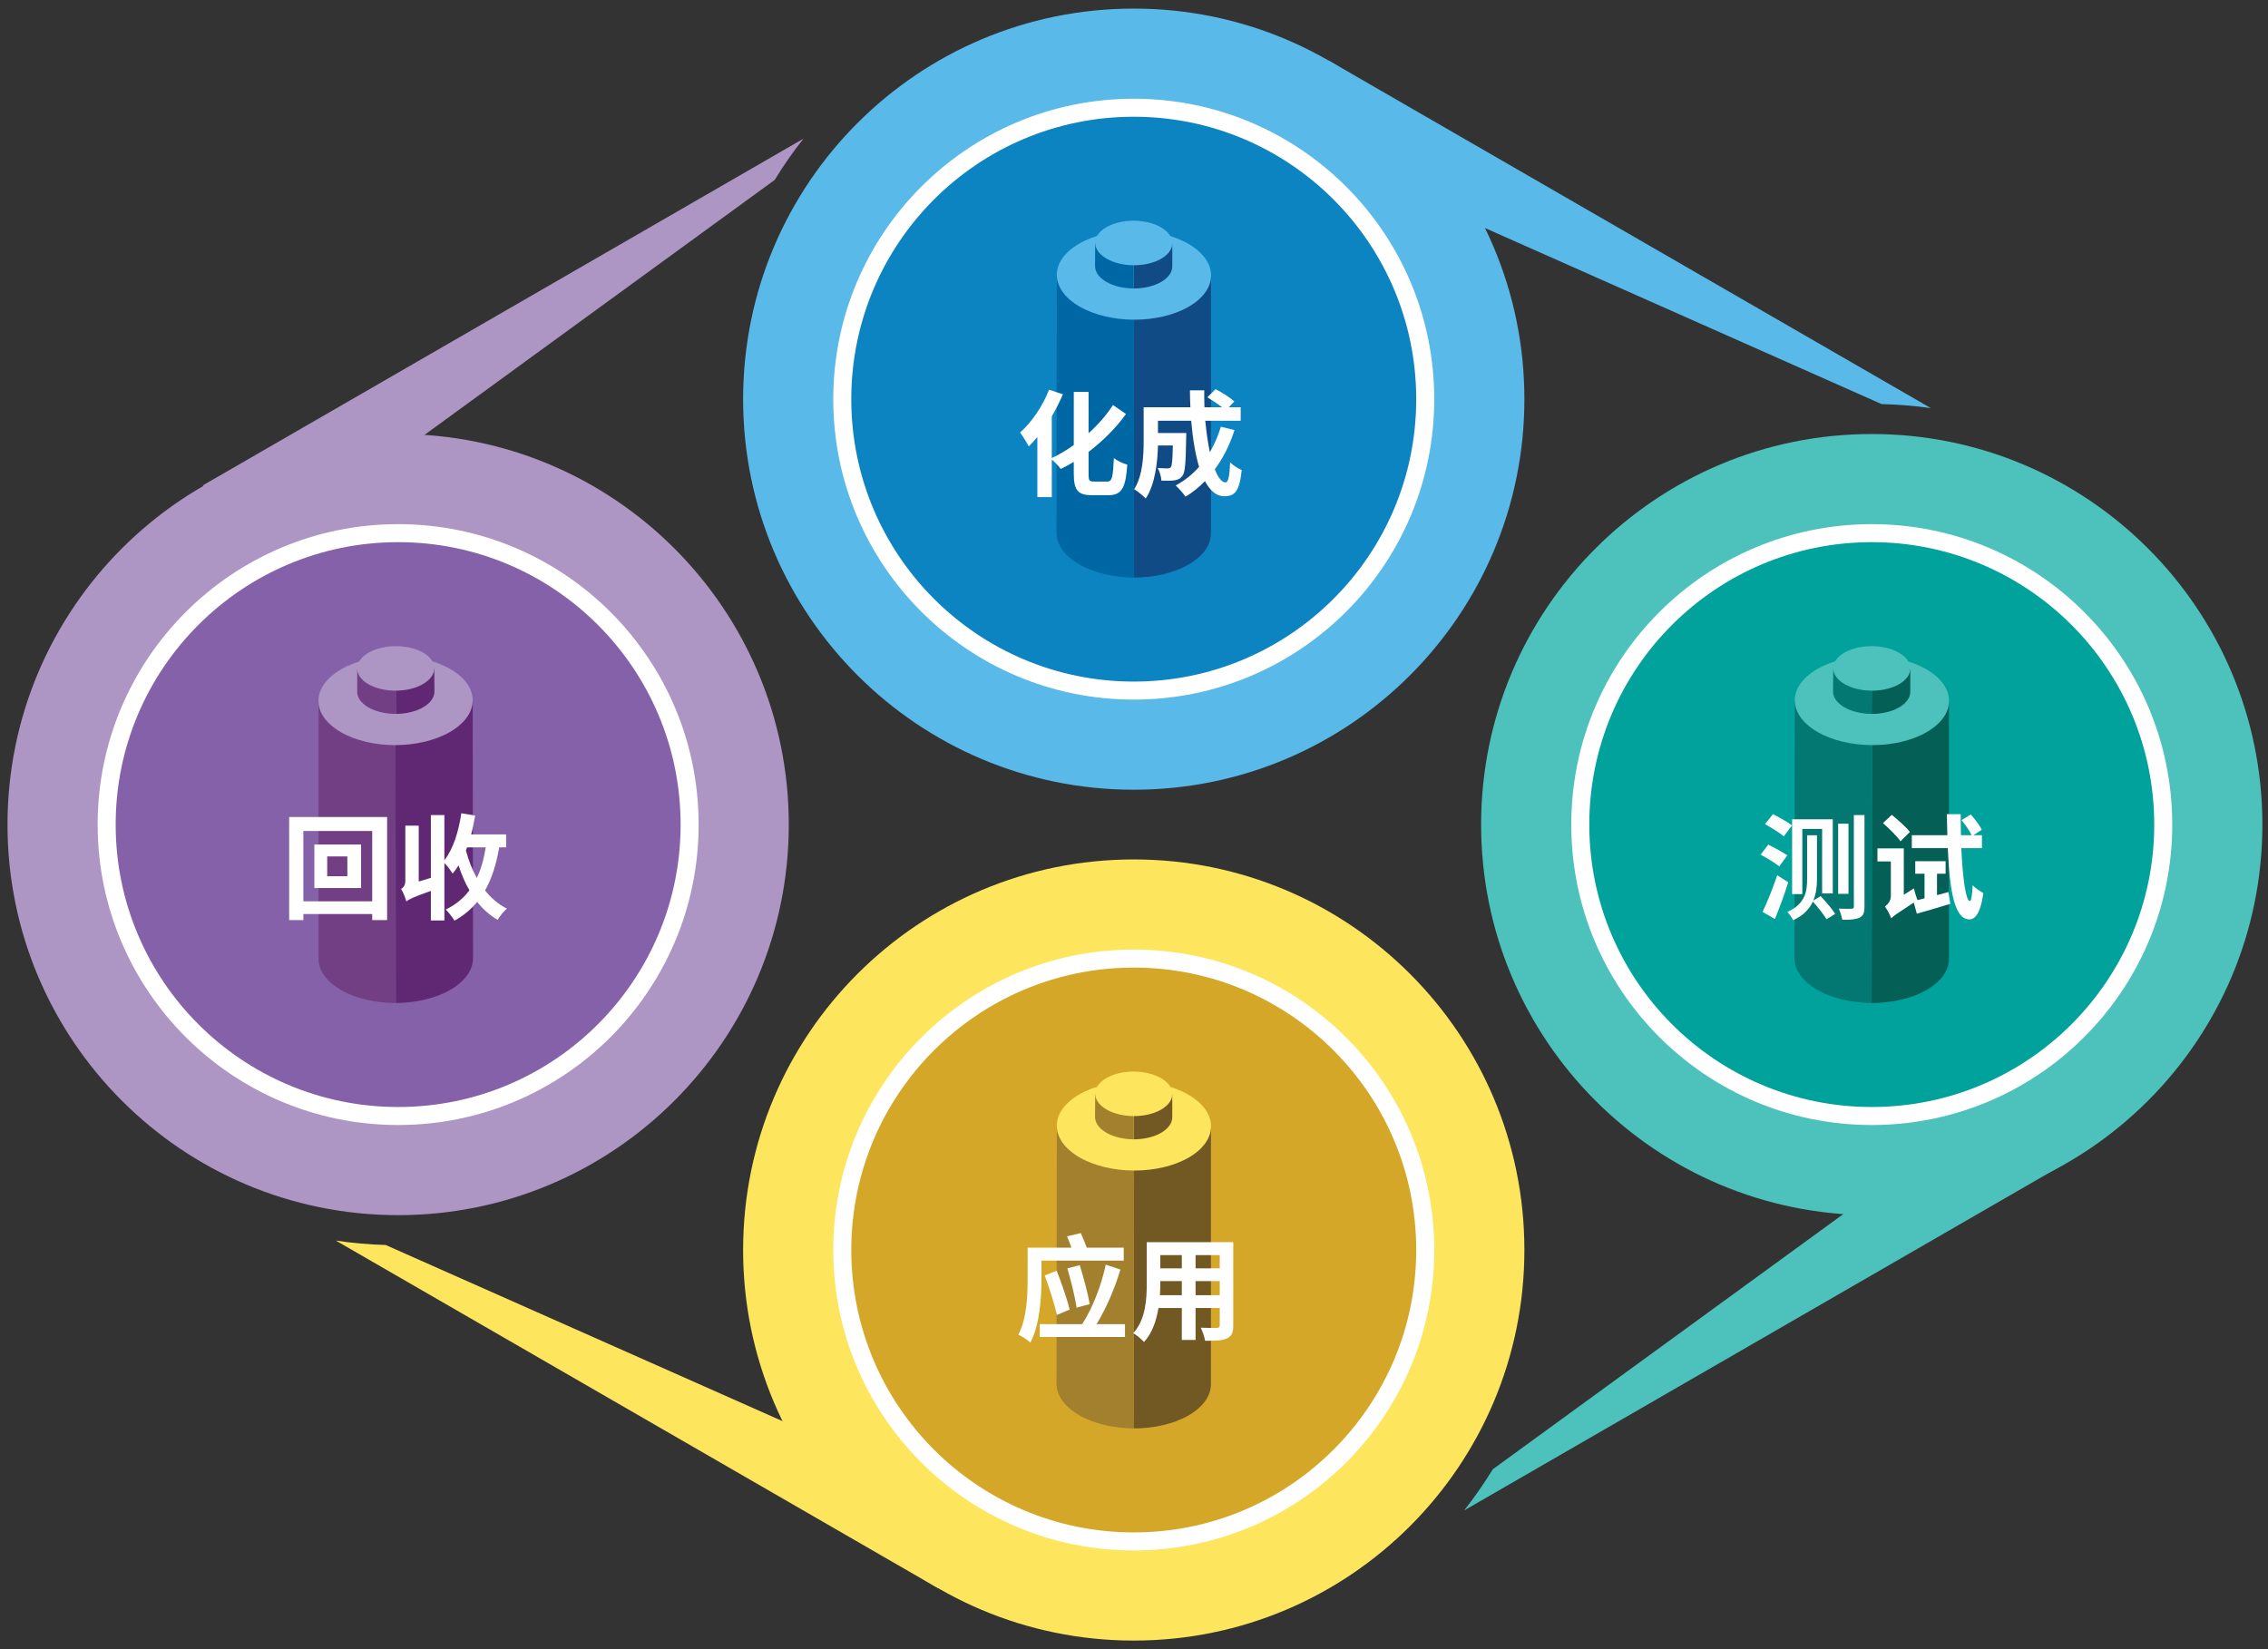 <?xml version="1.0" encoding="UTF-8"?><svg id="Layer_1" xmlns="http://www.w3.org/2000/svg" viewBox="0 0 1188 864"><rect x="0" y="0" width="1188" height="864" fill="#333333" stroke="none"/><defs><style>.cls-1{fill:#d5a729;}.cls-1,.cls-2,.cls-3,.cls-4,.cls-5,.cls-6,.cls-7,.cls-8,.cls-9,.cls-10,.cls-11,.cls-12,.cls-13,.cls-14,.cls-15,.cls-16,.cls-17{stroke-width:0px;}.cls-2{fill:#0067a5;}.cls-3{fill:#114b86;}.cls-4{fill:#4dc1bb;}.cls-5{fill:#8561a9;}.cls-6{fill:#733f84;}.cls-7{fill:#602772;}.cls-8{fill:#0c84c1;}.cls-9{fill:#59b9e9;}.cls-10{fill:#045f56;}.cls-11{fill:#725923;}.cls-12{fill:#037771;}.cls-13{fill:#fee55e;}.cls-14{fill:#00a29b;}.cls-15{fill:#fff;}.cls-16{fill:#ad95c4;}.cls-17{fill:#a3802e;}</style></defs><path class="cls-13" d="M202.06,652.26c-8.85-.26-17.56-1.03-26.12-2.3l315.44,182.12,23.61-40.89-312.93-138.92Z"/><path class="cls-16" d="M420.85,72.65L106.3,254.26l23.61,40.89L405.77,94.29c4.6-7.52,9.64-14.75,15.09-21.64Z"/><path class="cls-9" d="M1011.39,213.81L696.22,31.85l-23.61,40.89,312.99,138.96c8.73.2,17.34.92,25.79,2.11Z"/><path class="cls-4" d="M766.89,791.35l314.55-181.61-23.61-40.89-275.88,200.89c-4.6,7.51-9.63,14.73-15.07,21.61Z"/><path class="cls-16" d="M353.24,287.31c37.03,37.03,59.93,88.18,59.93,144.69,0,113.01-91.61,204.62-204.62,204.62S3.93,545.01,3.93,432s91.61-204.62,204.62-204.62c56.5,0,107.66,22.9,144.69,59.93"/><path class="cls-15" d="M319.85,320.7c28.48,28.48,46.1,67.83,46.1,111.3,0,86.93-70.47,157.4-157.4,157.4s-157.4-70.47-157.4-157.4,70.47-157.4,157.4-157.4c43.46,0,82.82,17.62,111.3,46.1"/><path class="cls-5" d="M313.17,327.38c26.77,26.77,43.34,63.76,43.34,104.62,0,81.71-66.24,147.96-147.96,147.96s-147.96-66.24-147.96-147.96,66.24-147.96,147.96-147.96c40.86,0,77.85,16.56,104.62,43.34"/><path class="cls-6" d="M166.85,501.68v-133.99s40.25-.37,40.25-.37l.28,158.15c-10.38.04-20.93-2.27-28.82-6.83-8.08-4.67-11.96-10.83-11.7-16.97Z"/><path class="cls-7" d="M207.1,367.37c10.3-.09,40.5,0,40.5,0l.18,133.99c.26,6.15-3.65,12.38-11.79,17.14-7.86,4.59-18.31,6.89-28.61,6.98l-.28-158.11Z"/><path class="cls-16" d="M235.86,350.51c-15.73-9.08-41.3-9.03-57.13.1-15.83,9.14-15.91,23.9-.18,32.98,15.73,9.08,41.3,9.03,57.13-.1,15.83-9.14,15.91-23.9.18-32.98Z"/><path class="cls-6" d="M187.11,362.12v-11.62s20.12-.18,20.12-.18l.14,23.7c-5.19.02-10.46-1.14-14.41-3.42-4.04-2.33-5.98-5.42-5.85-8.48Z"/><path class="cls-7" d="M207.23,350.34c5.15-.05,20.25,0,20.25,0l.09,11.62c.13,3.08-1.82,6.19-5.89,8.57-3.93,2.3-9.16,3.44-14.31,3.49l-.14-23.68Z"/><path class="cls-16" d="M221.62,341.91c-7.86-4.54-20.65-4.52-28.57.05-7.91,4.57-7.95,11.95-.09,16.49,7.86,4.54,20.65,4.52,28.57-.05s7.95-11.95.09-16.49Z"/><path class="cls-9" d="M738.56,64.43c37.03,37.03,59.93,88.18,59.93,144.69,0,113.01-91.61,204.62-204.62,204.62s-204.62-91.61-204.62-204.62S480.86,4.5,593.87,4.5c56.5,0,107.66,22.9,144.69,59.93"/><path class="cls-15" d="M705.17,97.82c28.48,28.48,46.1,67.83,46.1,111.3,0,86.93-70.47,157.4-157.4,157.4s-157.4-70.47-157.4-157.4,70.47-157.4,157.4-157.4c43.46,0,82.82,17.62,111.3,46.1"/><path class="cls-8" d="M698.49,104.5c26.77,26.77,43.34,63.76,43.34,104.62,0,81.71-66.24,147.96-147.96,147.96s-147.96-66.24-147.96-147.96,66.24-147.96,147.96-147.96c40.86,0,77.85,16.56,104.62,43.34"/><path class="cls-3" d="M634.31,278.8v-133.99l-40.25-.37-.28,158.15c10.38.04,20.93-2.27,28.82-6.83,8.08-4.67,11.96-10.83,11.7-16.97Z"/><path class="cls-2" d="M594.07,144.49c-10.3-.09-40.5,0-40.5,0l-.18,133.99c-.26,6.15,3.65,12.38,11.79,17.14,7.86,4.59,18.31,6.89,28.61,6.98l.28-158.11Z"/><path class="cls-9" d="M565.31,127.63c15.73-9.08,41.3-9.03,57.13.1,15.83,9.14,15.91,23.9.18,32.98-15.73,9.08-41.3,9.03-57.13-.1-15.83-9.14-15.91-23.9-.18-32.98Z"/><path class="cls-3" d="M614.05,139.24v-11.62l-20.12-.18-.14,23.7c5.19.02,10.46-1.14,14.41-3.42,4.04-2.33,5.98-5.42,5.85-8.48Z"/><path class="cls-2" d="M593.93,127.46c-5.15-.05-20.25,0-20.25,0l-.09,11.62c-.13,3.08,1.82,6.19,5.89,8.57,3.93,2.3,9.16,3.44,14.31,3.49l.14-23.68Z"/><path class="cls-9" d="M579.55,119.03c7.86-4.54,20.65-4.52,28.57.05,7.91,4.57,7.95,11.95.09,16.49-7.86,4.54-20.65,4.52-28.57-.05-7.91-4.57-7.95-11.95-.09-16.49Z"/><path class="cls-4" d="M1125.13,287.31c37.03,37.03,59.93,88.18,59.93,144.69,0,113.01-91.61,204.62-204.62,204.62s-204.62-91.61-204.62-204.62,91.61-204.62,204.62-204.62c56.5,0,107.66,22.9,144.69,59.93"/><path class="cls-15" d="M1091.75,320.7c28.48,28.48,46.1,67.83,46.1,111.3,0,86.93-70.47,157.4-157.4,157.4s-157.4-70.47-157.4-157.4,70.47-157.4,157.4-157.4c43.46,0,82.82,17.62,111.3,46.1"/><path class="cls-14" d="M1085.07,327.38c26.77,26.77,43.34,63.76,43.34,104.62,0,81.71-66.24,147.96-147.96,147.96s-147.96-66.24-147.96-147.96,66.24-147.96,147.96-147.96c40.86,0,77.85,16.56,104.62,43.34"/><path class="cls-10" d="M1020.89,501.68v-133.99l-40.25-.37-.28,158.15c10.38.04,20.93-2.27,28.82-6.83,8.08-4.67,11.96-10.83,11.7-16.97Z"/><path class="cls-12" d="M980.64,367.37c-10.3-.09-40.5,0-40.5,0l-.18,133.99c-.26,6.15,3.65,12.38,11.79,17.14,7.86,4.59,18.31,6.89,28.61,6.98l.28-158.11Z"/><path class="cls-4" d="M951.88,350.51c15.73-9.08,41.3-9.03,57.13.1,15.83,9.14,15.91,23.9.18,32.98-15.73,9.08-41.3,9.03-57.13-.1-15.83-9.14-15.91-23.9-.18-32.98Z"/><path class="cls-10" d="M1000.63,362.12v-11.62l-20.12-.18-.14,23.7c5.19.02,10.46-1.14,14.41-3.42,4.04-2.33,5.98-5.42,5.85-8.48Z"/><path class="cls-12" d="M980.51,350.34c-5.15-.05-20.25,0-20.25,0l-.09,11.62c-.13,3.08,1.82,6.19,5.89,8.57,3.93,2.3,9.16,3.44,14.31,3.49l.14-23.68Z"/><path class="cls-4" d="M966.12,341.91c7.86-4.54,20.65-4.52,28.57.05,7.91,4.57,7.95,11.95.09,16.49-7.86,4.54-20.65,4.52-28.57-.05-7.91-4.57-7.95-11.95-.09-16.49Z"/><path class="cls-13" d="M738.56,510.19c37.03,37.03,59.93,88.18,59.93,144.69,0,113.01-91.61,204.62-204.62,204.62s-204.62-91.61-204.62-204.62,91.61-204.62,204.62-204.62c56.5,0,107.66,22.9,144.69,59.93"/><path class="cls-15" d="M705.17,543.58c28.48,28.48,46.1,67.83,46.1,111.3,0,86.93-70.47,157.4-157.4,157.4s-157.4-70.47-157.4-157.4,70.47-157.4,157.4-157.4c43.46,0,82.82,17.62,111.3,46.1"/><path class="cls-1" d="M698.49,550.26c26.77,26.77,43.34,63.76,43.34,104.62,0,81.71-66.24,147.96-147.96,147.96s-147.96-66.24-147.96-147.96,66.24-147.96,147.96-147.96c40.86,0,77.85,16.56,104.62,43.34"/><path class="cls-11" d="M634.31,724.56v-133.99l-40.25-.37-.28,158.15c10.38.04,20.93-2.27,28.82-6.83,8.08-4.67,11.96-10.83,11.7-16.97Z"/><path class="cls-17" d="M594.07,590.25c-10.3-.09-40.5,0-40.5,0l-.18,133.99c-.26,6.15,3.65,12.38,11.79,17.14,7.86,4.59,18.31,6.89,28.61,6.98l.28-158.11Z"/><path class="cls-13" d="M565.31,573.39c15.73-9.08,41.3-9.03,57.13.1,15.83,9.14,15.91,23.9.18,32.98-15.73,9.08-41.3,9.03-57.13-.1-15.83-9.14-15.91-23.9-.18-32.98Z"/><path class="cls-11" d="M614.05,585v-11.62l-20.12-.18-.14,23.7c5.19.02,10.46-1.14,14.41-3.42,4.04-2.33,5.98-5.42,5.85-8.48Z"/><path class="cls-17" d="M593.93,573.22c-5.15-.05-20.25,0-20.25,0l-.09,11.62c-.13,3.08,1.82,6.19,5.89,8.57,3.93,2.3,9.16,3.44,14.31,3.49l.14-23.68Z"/><path class="cls-13" d="M579.55,564.79c7.86-4.54,20.65-4.52,28.57.05,7.91,4.57,7.95,11.95.09,16.49-7.86,4.54-20.65,4.52-28.57-.05-7.91-4.57-7.95-11.95-.09-16.49Z"/><path class="cls-15" d="M202.77,428.04v54h-7.8v-3.18h-36.06v3.18h-7.44v-54h51.3ZM194.97,472.2v-36.84h-36.06v36.84h36.06ZM189.15,442.44v22.8h-24.48v-22.8h24.48ZM181.95,448.68h-10.56v10.38h10.56v-10.38Z"/><path class="cls-15" d="M261.51,443.94c-1.56,8.88-3.9,16.38-7.44,22.56,3.18,4.02,6.96,7.26,11.46,9.54-1.56,1.26-3.78,3.96-4.86,5.88-4.14-2.4-7.68-5.58-10.74-9.42-3.18,3.96-7.14,7.2-11.88,9.84-.84-1.5-3.12-4.5-4.56-5.82,5.16-2.52,9.18-5.82,12.42-10.08-2.28-3.9-4.2-8.28-5.7-13.08-.96,1.56-2.04,3-3.12,4.32-.84-1.38-2.76-4.02-4.32-5.58v30.12h-7.08v-15.48c-9.54,3.36-11.52,4.44-12.84,5.52-.48-1.74-1.68-4.98-2.76-6.54,1.14-.66,2.22-1.8,2.22-4.26v-28.92h7.02v29.28l6.36-1.92v-32.88h7.08v23.64c4.62-5.82,7.44-14.94,8.88-24.6l7.26,1.2c-.6,3.36-1.26,6.72-2.1,9.9h18.3v6.78h-3.6ZM244.65,443.94c-.18.54-.42,1.08-.6,1.62,1.38,5.16,3.3,10.08,5.7,14.4,2.22-4.56,3.72-9.9,4.68-16.02h-9.78Z"/><path class="cls-15" d="M579.98,252.29c2.58,0,3-2.4,3.48-12.3,1.8,1.44,4.98,2.94,7.02,3.42-.78,11.64-2.64,16.02-9.78,16.02h-8.76c-7.38,0-9.48-2.64-9.48-11.28v-6.18c-2.34,1.44-4.56,2.64-6.84,3.72-.96-1.38-2.94-3.48-4.68-4.92v19.68h-7.56v-31.5c-1.5,1.8-3,3.42-4.5,4.92-.9-1.74-3.24-5.58-4.56-7.26,6-5.34,11.88-13.8,15.18-22.44l7.26,2.4c-1.62,3.84-3.6,7.74-5.82,11.52v21.9c3.72-1.8,7.68-4.08,11.52-6.84v-27.84h7.74v21.66c4.8-4.32,9.24-9.3,12.78-14.76l6.84,4.68c-5.58,7.74-12.54,14.46-19.62,19.86v11.52c0,3.48.36,4.02,2.76,4.02h7.02Z"/><path class="cls-15" d="M646.64,225.3c-2.46,7.8-6,14.76-10.32,20.58,1.74,4.32,3.66,6.84,5.58,6.84,1.44,0,2.16-3,2.46-10.5,1.62,1.68,4.14,3.24,6.06,4.02-1.14,11.1-3.54,13.74-9.12,13.74-4.2,0-7.5-3-10.14-7.92-3.06,3.18-6.42,5.88-10.14,8.16-1.08-1.56-3.66-4.5-5.16-5.88,4.62-2.52,8.76-5.82,12.24-9.72-2.04-6.78-3.36-15.18-4.14-24.18h-17.4v6.42h14.82s-.06,1.86-.06,2.7c-.18,12.6-.54,17.94-1.92,19.68-1.14,1.56-2.34,2.1-4.14,2.4-1.56.24-4.14.24-6.9.18-.12-2.1-.9-4.86-1.98-6.66,2.16.18,4.2.24,5.16.24.84,0,1.32-.12,1.8-.72.6-.84.84-3.72,1.02-11.28h-7.8c-.24,8.76-1.5,20.46-6.42,27.78-1.26-1.38-4.44-4.02-6.06-4.86,4.56-7.2,4.98-17.64,4.98-25.44v-17.52h24.48c-.12-2.94-.24-5.88-.24-8.88h7.5c-.06,3,0,5.94.12,8.88h9.18c-2.22-1.8-5.22-3.72-7.68-5.22l4.32-4.26c3.3,1.68,7.68,4.44,9.78,6.42l-2.88,3.06h6.24v7.08h-18.54c.54,6,1.38,11.64,2.4,16.44,2.34-4.02,4.32-8.46,5.76-13.32l7.14,1.74Z"/><path class="cls-15" d="M932.01,453.9c-2.16-1.74-6.6-4.44-9.78-6.18l4.02-5.22c3.12,1.56,7.68,4.02,9.96,5.64l-4.2,5.76ZM936.69,462.24c-1.98,6.42-4.56,13.32-6.96,19.2l-6.48-3.66c2.22-4.68,5.34-12.24,7.68-19.26l5.76,3.72ZM934.35,438.18c-2.1-1.86-6.6-4.62-9.84-6.42l4.2-5.22c3.12,1.56,7.68,4.14,9.96,5.88l-4.32,5.76ZM953.67,469.5c2.7,2.88,6.06,6.72,7.62,9.3l-4.56,2.82c-1.44-2.46-4.5-6.42-7.14-9.3-1.74,3.84-4.92,7.32-10.32,9.78-.54-1.2-2.16-3.48-3.06-4.32,9.42-4.26,10.38-10.74,10.38-17.34v-22.86h5.16v22.92c0,3.72-.36,7.62-1.92,11.28l3.84-2.28ZM944.07,468.42h-5.34v-39.18h21.3v38.82h-5.58v-33.78h-10.38v34.14ZM968.25,468.3h-5.4v-36.78h5.4v36.78ZM976.64,427.02v47.88c0,3.24-.6,4.86-2.52,5.82-1.86.96-4.8,1.2-9.12,1.14-.24-1.56-1.08-4.14-1.8-5.82,2.88.12,5.7.06,6.6.06s1.26-.3,1.26-1.2v-47.88h5.58Z"/><path class="cls-15" d="M1014.63,468.96c1.98-.54,3.96-1.08,6-1.62l.96,6.18c-6,1.86-12.42,3.72-17.52,5.16l-1.62-5.82c-8.94,5.88-10.8,7.08-11.82,8.28-.54-1.74-2.22-4.8-3.3-6.24,1.26-.84,3.12-2.82,3.12-5.4v-18.18h-7.02v-6.84h13.8v24.3l5.34-3.36c.36,1.86,1.2,4.68,1.86,6.12l-.06.06c1.14-.3,2.4-.6,3.72-.96v-12.9h-4.86v-6.54h15.9v6.54h-4.5v11.22ZM995.49,440.76c-1.8-2.7-6-6.72-9.18-9.54l4.62-4.32c3.18,2.58,7.5,6.36,9.48,8.94l-4.92,4.92ZM1027.35,444.36c.72,15.84,2.4,27.66,4.44,27.72.78.06,1.26-2.94,1.5-8.34,1.2,1.5,4.44,3.48,5.58,4.14-1.5,11.52-4.86,13.86-7.32,13.8-7.56-.06-10.26-14.04-11.28-37.32h-18.84v-6.78h18.6c-.12-3.54-.18-7.2-.24-11.04h7.26c0,3.72,0,7.44.12,11.04h5.58c-1.08-2.34-3.3-5.52-5.28-7.92l4.8-2.94c2.22,2.4,4.74,5.76,5.82,7.98l-4.44,2.88h4.5v6.78h-10.8Z"/><path class="cls-15" d="M545.54,669.78c0,9.6-.84,24.3-5.82,33.6-1.32-1.26-4.56-3.42-6.3-4.14,4.5-8.46,4.86-20.82,4.86-29.46v-16.14h22.92c-.66-2.04-1.5-4.14-2.28-5.94l7.2-1.68c1.08,2.34,2.28,5.22,3.12,7.62h19.38v6.78h-43.08v9.36ZM589.28,693.72v6.72h-44.64v-6.72h22.2c5.82-8.94,10.2-21,12.36-31.14l7.68,2.52c-2.82,9.54-7.2,19.86-12.48,28.62h14.88ZM553.52,665.76c2.58,6.54,5.4,14.76,6.78,20.34l-6.72,2.82c-1.14-5.58-3.96-14.22-6.36-20.7l6.3-2.46ZM563.9,685.08c-.72-5.52-2.94-14.1-4.8-20.58l6.48-1.68c2.04,6.6,4.26,14.7,5.22,20.4l-6.9,1.86Z"/><path class="cls-15" d="M645.99,694.32c0,3.84-.84,5.76-3.24,6.84-2.46,1.2-6.12,1.32-11.52,1.26-.24-1.92-1.38-4.98-2.28-6.84,3.36.18,7.32.12,8.4.12,1.14,0,1.56-.36,1.56-1.44v-9h-12.66v16.74h-7.2v-16.74h-12.24c-1.08,6.54-3.24,13.14-7.56,17.82-1.14-1.32-4.02-3.78-5.64-4.62,6.54-7.2,7.08-17.88,7.08-26.28v-21.42h45.3v43.56ZM619.05,678.54v-7.38h-11.28v1.08c0,1.92-.06,4.08-.18,6.3h11.46ZM607.77,657.54v6.96h11.28v-6.96h-11.28ZM638.91,657.54h-12.66v6.96h12.66v-6.96ZM638.91,678.54v-7.38h-12.66v7.38h12.66Z"/></svg>